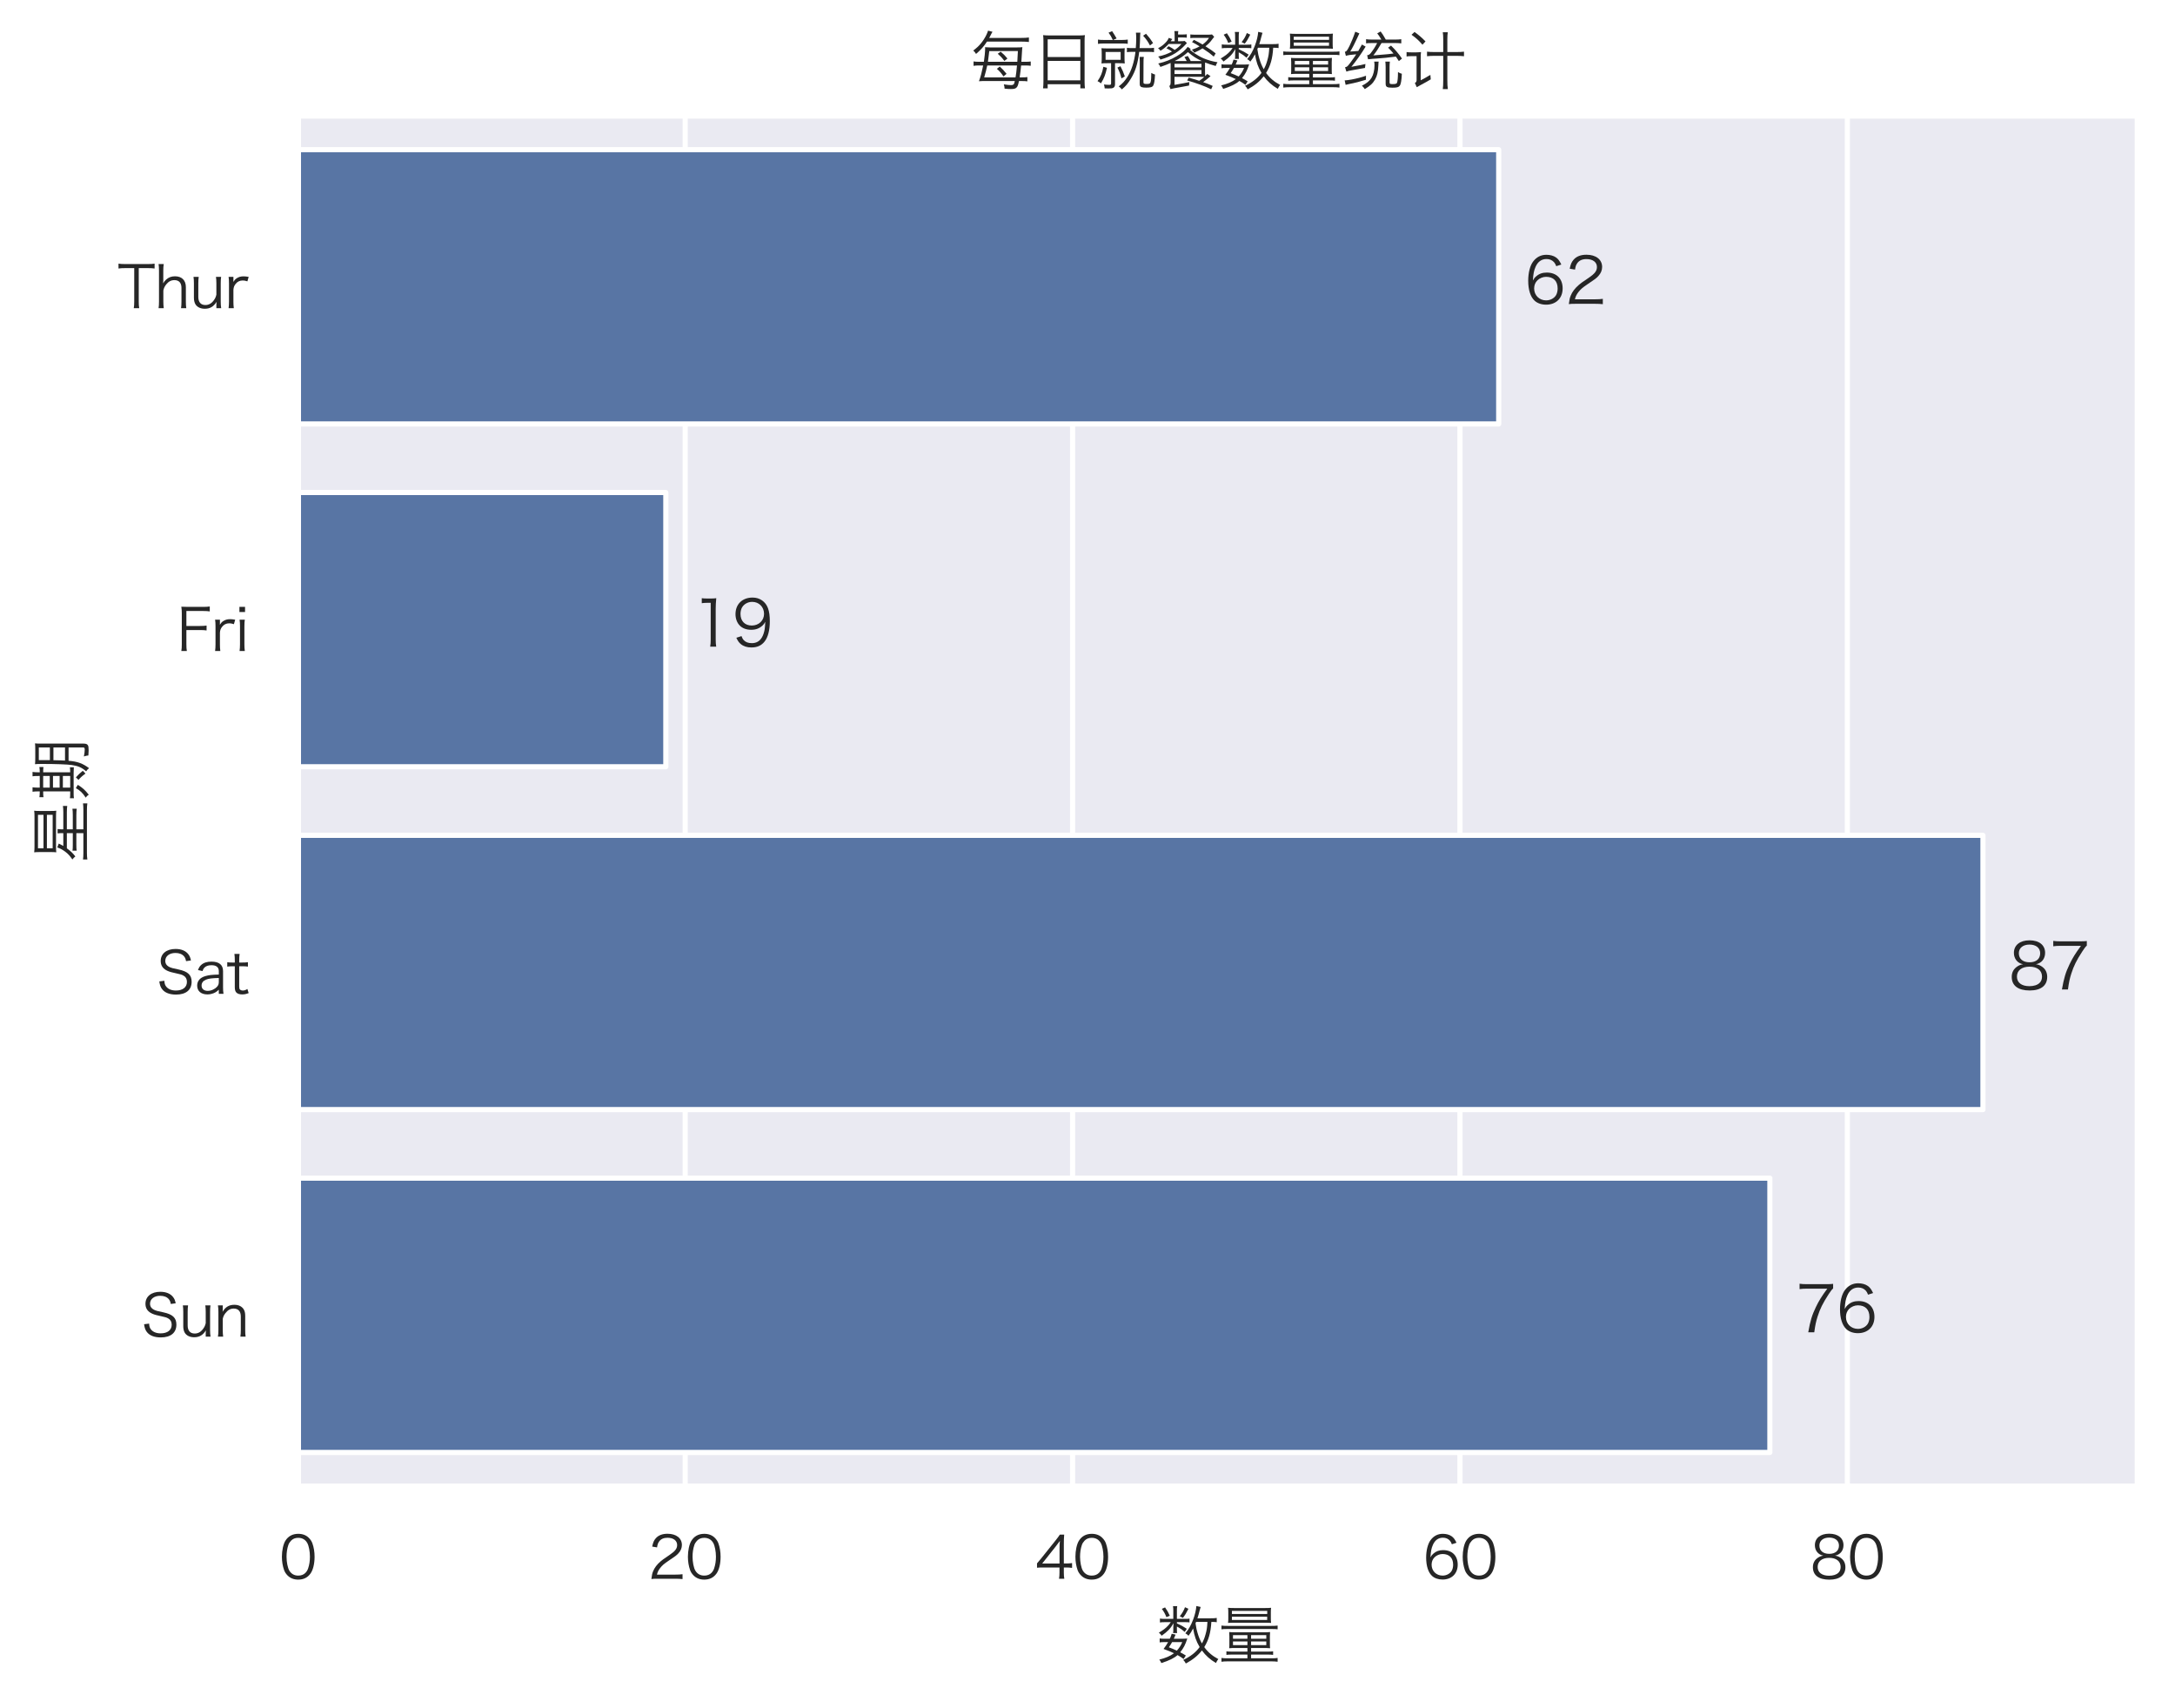 <?xml version="1.0" encoding="utf-8" standalone="no"?>
<!DOCTYPE svg PUBLIC "-//W3C//DTD SVG 1.1//EN"
  "http://www.w3.org/Graphics/SVG/1.1/DTD/svg11.dtd">
<svg xmlns:xlink="http://www.w3.org/1999/xlink" width="422.115pt" height="331.513pt" viewBox="0 0 422.115 331.513" xmlns="http://www.w3.org/2000/svg" version="1.1">
 <defs>
  <style type="text/css">*{stroke-linejoin: round; stroke-linecap: butt}</style>
 </defs>
 <g id="figure_1">
  <g id="patch_1">
   <path d="M 0 331.513 
L 422.115 331.513 
L 422.115 0 
L 0 0 
z
" style="fill: #ffffff"/>
  </g>
  <g id="axes_1">
   <g id="patch_2">
    <path d="M 57.795 288.503 
L 414.915 288.503 
L 414.915 22.391 
L 57.795 22.391 
z
" style="fill: #eaeaf2"/>
   </g>
   <g id="matplotlib.axis_1">
    <g id="xtick_1">
     <g id="line2d_1">
      <path d="M 57.795 288.503 
L 57.795 22.391 
" clip-path="url(#paa1c81bf38)" style="fill: none; stroke: #ffffff; stroke-linecap: round"/>
     </g>
     <g id="text_1">
      <!-- 0 -->
      <g style="fill: #262626" transform="translate(54.181 306.429) scale(0.11 -0.11)">
       <defs>
        <path id="HiraginoSansGB-W3-30" d="M 2099 -58 
C 2688 -58 3136 166 3456 614 
C 3738 1005 3904 1690 3904 2464 
C 3904 2995 3821 3507 3661 3949 
C 3584 4160 3456 4358 3277 4538 
C 2989 4838 2579 4992 2106 4992 
C 1472 4992 979 4723 672 4205 
C 448 3834 301 3142 301 2464 
C 301 1939 384 1434 544 986 
C 621 768 755 570 928 397 
C 1229 96 1626 -58 2099 -58 
z
M 2099 4550 
C 2547 4550 2893 4352 3104 3968 
C 3270 3667 3392 3034 3392 2477 
C 3392 2003 3328 1581 3194 1184 
C 3136 998 3034 832 2893 685 
C 2701 486 2426 384 2106 384 
C 1670 384 1338 570 1114 941 
C 941 1242 813 1869 813 2464 
C 813 2931 877 3366 1011 3757 
C 1062 3917 1165 4077 1299 4224 
C 1504 4442 1766 4550 2099 4550 
z
" transform="scale(0.016)"/>
       </defs>
       <use xlink:href="#HiraginoSansGB-W3-30"/>
      </g>
     </g>
    </g>
    <g id="xtick_2">
     <g id="line2d_2">
      <path d="M 132.978 288.503 
L 132.978 22.391 
" clip-path="url(#paa1c81bf38)" style="fill: none; stroke: #ffffff; stroke-linecap: round"/>
     </g>
     <g id="text_2">
      <!-- 20 -->
      <g style="fill: #262626" transform="translate(125.751 306.429) scale(0.11 -0.11)">
       <defs>
        <path id="HiraginoSansGB-W3-32" d="M 3027 38 
C 3347 38 3558 26 3814 0 
L 3814 538 
C 3571 506 3354 493 3034 493 
L 992 493 
C 1069 800 1158 973 1357 1235 
C 1568 1504 1773 1683 2278 2022 
C 3008 2509 3174 2630 3366 2848 
C 3616 3123 3744 3430 3744 3757 
C 3744 4512 3123 4998 2157 4998 
C 1594 4998 1158 4832 870 4506 
C 659 4269 563 4045 467 3584 
L 1005 3494 
C 1050 3814 1107 3968 1229 4141 
C 1421 4416 1734 4557 2157 4557 
C 2810 4557 3219 4243 3219 3757 
C 3219 3366 3008 3085 2374 2656 
C 1632 2150 1619 2144 1395 1952 
C 992 1606 723 1254 563 851 
C 467 608 448 512 378 6 
C 582 32 678 38 1082 38 
L 3027 38 
z
" transform="scale(0.016)"/>
       </defs>
       <use xlink:href="#HiraginoSansGB-W3-32"/>
       <use xlink:href="#HiraginoSansGB-W3-30" x="65.7"/>
      </g>
     </g>
    </g>
    <g id="xtick_3">
     <g id="line2d_3">
      <path d="M 208.161 288.503 
L 208.161 22.391 
" clip-path="url(#paa1c81bf38)" style="fill: none; stroke: #ffffff; stroke-linecap: round"/>
     </g>
     <g id="text_3">
      <!-- 40 -->
      <g style="fill: #262626" transform="translate(200.912 306.429) scale(0.11 -0.11)">
       <defs>
        <path id="HiraginoSansGB-W3-34" d="M 198 1254 
C 410 1274 602 1280 960 1280 
L 2675 1280 
L 2675 730 
C 2675 442 2662 262 2624 38 
L 3206 38 
C 3168 275 3155 422 3155 730 
L 3155 1280 
L 3392 1280 
C 3667 1280 3827 1267 4064 1235 
L 4064 1766 
C 3834 1734 3667 1722 3398 1722 
L 3155 1722 
L 3155 3821 
C 3155 4326 3162 4525 3194 4902 
L 2714 4902 
C 2566 4678 2451 4518 2234 4250 
L 614 2227 
C 480 2067 333 1888 198 1734 
L 198 1254 
z
M 2682 1715 
L 768 1715 
L 2240 3571 
C 2426 3808 2586 4019 2720 4211 
C 2688 3885 2682 3680 2682 3341 
L 2682 1715 
z
" transform="scale(0.016)"/>
       </defs>
       <use xlink:href="#HiraginoSansGB-W3-34"/>
       <use xlink:href="#HiraginoSansGB-W3-30" x="66.1"/>
      </g>
     </g>
    </g>
    <g id="xtick_4">
     <g id="line2d_4">
      <path d="M 283.344 288.503 
L 283.344 22.391 
" clip-path="url(#paa1c81bf38)" style="fill: none; stroke: #ffffff; stroke-linecap: round"/>
     </g>
     <g id="text_4">
      <!-- 60 -->
      <g style="fill: #262626" transform="translate(276.117 306.429) scale(0.11 -0.11)">
       <defs>
        <path id="HiraginoSansGB-W3-36" d="M 3725 4006 
C 3539 4390 3411 4563 3187 4723 
C 2944 4896 2598 4992 2214 4992 
C 1658 4992 1203 4755 864 4294 
C 557 3878 378 3162 378 2362 
C 378 1453 608 736 1024 352 
C 1299 96 1728 -51 2182 -51 
C 3194 -51 3859 602 3859 1594 
C 3859 2579 3245 3194 2253 3194 
C 1811 3194 1472 3072 1171 2803 
C 1030 2682 966 2592 851 2394 
C 896 3091 954 3386 1120 3770 
C 1350 4294 1728 4563 2227 4563 
C 2547 4563 2797 4454 2989 4243 
C 3085 4134 3130 4045 3213 3840 
L 3725 4006 
z
M 3354 1581 
C 3354 1331 3290 1069 3187 902 
C 2989 582 2605 384 2189 384 
C 1498 384 979 896 979 1587 
C 979 1907 1088 2189 1299 2400 
C 1523 2624 1862 2765 2182 2765 
C 2931 2765 3354 2336 3354 1581 
z
" transform="scale(0.016)"/>
       </defs>
       <use xlink:href="#HiraginoSansGB-W3-36"/>
       <use xlink:href="#HiraginoSansGB-W3-30" x="65.7"/>
      </g>
     </g>
    </g>
    <g id="xtick_5">
     <g id="line2d_5">
      <path d="M 358.527 288.503 
L 358.527 22.391 
" clip-path="url(#paa1c81bf38)" style="fill: none; stroke: #ffffff; stroke-linecap: round"/>
     </g>
     <g id="text_5">
      <!-- 80 -->
      <g style="fill: #262626" transform="translate(351.3 306.429) scale(0.11 -0.11)">
       <defs>
        <path id="HiraginoSansGB-W3-38" d="M 2752 2586 
C 3322 2694 3680 3142 3680 3738 
C 3680 4525 3078 5005 2099 5005 
C 1133 5005 525 4512 525 3738 
C 525 3142 890 2688 1453 2586 
C 1216 2547 1075 2496 877 2368 
C 493 2118 307 1766 307 1306 
C 307 422 954 -64 2125 -64 
C 3251 -64 3891 429 3891 1306 
C 3891 1734 3731 2074 3411 2310 
C 3200 2470 3021 2547 2752 2586 
z
M 2099 4576 
C 2758 4576 3181 4237 3181 3699 
C 3181 3130 2778 2784 2106 2784 
C 1434 2784 1024 3130 1024 3699 
C 1024 4230 1446 4576 2099 4576 
z
M 2099 2342 
C 2886 2342 3366 1965 3366 1338 
C 3366 1075 3283 851 3123 704 
C 2906 486 2541 371 2093 371 
C 1299 371 832 730 832 1338 
C 832 1958 1312 2342 2099 2342 
z
" transform="scale(0.016)"/>
       </defs>
       <use xlink:href="#HiraginoSansGB-W3-38"/>
       <use xlink:href="#HiraginoSansGB-W3-30" x="65.7"/>
      </g>
     </g>
    </g>
    <g id="text_6">
     <!-- 数量 -->
     <g style="fill: #262626" transform="translate(224.355 321.865) scale(0.12 -0.12)">
      <defs>
       <path id="HiraginoSansGB-W3-6570" d="M 6138 4115 
C 5965 4083 5837 4077 5542 4077 
L 4186 4077 
C 4294 4422 4314 4486 4397 4819 
C 4480 5133 4480 5133 4512 5222 
L 4077 5318 
C 4051 4915 3930 4410 3750 3942 
C 3526 3347 3296 2950 2963 2560 
C 3104 2483 3168 2438 3283 2310 
C 3501 2592 3597 2739 3750 3053 
C 3878 2285 4058 1760 4410 1171 
C 4019 634 3507 230 2752 -134 
C 2861 -243 2938 -339 3014 -493 
C 3731 -102 4211 288 4640 826 
C 5018 307 5478 -102 6061 -442 
C 6144 -262 6195 -173 6298 -45 
C 5690 275 5242 659 4877 1165 
C 5318 1875 5530 2618 5594 3712 
C 5888 3712 5997 3706 6138 3680 
L 6138 4115 
z
M 5197 3712 
C 5165 3136 5126 2867 5005 2451 
C 4909 2099 4813 1850 4640 1536 
C 4448 1875 4314 2195 4186 2643 
C 4096 2957 4096 2957 3994 3571 
C 4000 3590 4006 3597 4026 3642 
C 4032 3661 4038 3680 4051 3712 
L 5197 3712 
z
M 3014 314 
C 2765 474 2714 499 2445 640 
C 2803 1101 2957 1389 3162 2029 
C 2880 2016 2726 2010 2694 2010 
L 1798 2010 
C 1843 2099 1875 2176 1978 2426 
L 1587 2515 
C 1510 2259 1466 2150 1395 2010 
L 832 2010 
C 602 2010 486 2016 371 2042 
L 371 1638 
C 493 1664 614 1670 832 1670 
L 1222 1670 
C 1056 1382 986 1274 762 979 
C 1331 768 1498 698 1818 544 
C 1434 262 966 58 333 -96 
C 429 -218 480 -307 538 -448 
C 1350 -186 1830 51 2176 358 
C 2419 224 2515 160 2790 -38 
L 3014 314 
z
M 2650 1670 
C 2547 1389 2349 1075 2106 806 
C 1786 954 1670 1005 1299 1146 
C 1485 1427 1542 1517 1626 1670 
L 2650 1670 
z
M 2112 4019 
L 2112 4877 
C 2112 5056 2118 5165 2144 5306 
L 1715 5306 
C 1741 5158 1747 5043 1747 4877 
L 1747 4019 
L 915 4019 
C 666 4019 531 4026 397 4051 
L 397 3654 
C 531 3680 666 3686 902 3686 
L 1491 3686 
C 1338 3469 1325 3450 1235 3354 
C 979 3072 736 2893 288 2624 
C 410 2528 480 2451 570 2317 
C 1197 2765 1446 3021 1773 3578 
C 1754 3398 1747 3328 1747 3206 
L 1747 2848 
C 1747 2758 1741 2669 1722 2586 
L 2138 2586 
C 2118 2669 2112 2758 2112 2854 
L 2112 3245 
C 2157 3219 2182 3206 2240 3174 
C 2547 2995 2618 2944 2899 2701 
L 3117 3014 
C 2662 3302 2662 3302 2112 3565 
L 2112 3686 
L 2950 3686 
C 3168 3686 3270 3680 3386 3661 
L 3386 4045 
C 3277 4026 3181 4019 2957 4019 
L 2112 4019 
z
M 589 5030 
C 800 4742 915 4538 1050 4192 
L 1395 4333 
C 1248 4666 1133 4864 915 5178 
L 589 5030 
z
M 2931 5197 
C 2790 4832 2650 4589 2400 4282 
L 2720 4122 
C 2944 4410 3059 4608 3277 5037 
L 2931 5197 
z
" transform="scale(0.016)"/>
       <path id="HiraginoSansGB-W3-91cf" d="M 3360 1075 
L 4666 1075 
C 4883 1075 5050 1069 5280 1050 
C 5267 1152 5261 1331 5261 1562 
L 5261 2266 
C 5261 2445 5267 2566 5280 2688 
C 5094 2669 4928 2662 4685 2662 
L 1754 2662 
C 1466 2662 1274 2669 1146 2688 
C 1158 2541 1165 2419 1165 2246 
L 1165 1568 
C 1165 1293 1165 1222 1146 1050 
C 1331 1069 1498 1075 1760 1075 
L 2989 1075 
L 2989 710 
L 1408 710 
C 1146 710 1005 717 864 742 
L 864 378 
C 1030 403 1165 410 1421 410 
L 2989 410 
L 2989 32 
L 1018 32 
C 723 32 557 38 365 70 
L 365 -314 
C 550 -288 749 -275 1018 -275 
L 5389 -275 
C 5658 -275 5850 -288 6042 -314 
L 6042 70 
C 5850 38 5683 32 5389 32 
L 3360 32 
L 3360 410 
L 5037 410 
C 5286 410 5421 403 5587 378 
L 5587 742 
C 5440 717 5312 710 5050 710 
L 3360 710 
L 3360 1075 
z
M 2989 2010 
L 1530 2010 
L 1530 2374 
L 2989 2374 
L 2989 2010 
z
M 3360 2010 
L 3360 2374 
L 4896 2374 
L 4896 2010 
L 3360 2010 
z
M 2989 1363 
L 1530 1363 
L 1530 1734 
L 2989 1734 
L 2989 1363 
z
M 3360 1363 
L 3360 1734 
L 4896 1734 
L 4896 1363 
L 3360 1363 
z
M 4742 3629 
C 5114 3629 5222 3622 5382 3610 
C 5363 3776 5357 3910 5357 4096 
L 5357 4678 
C 5357 4877 5363 4998 5382 5139 
C 5203 5120 5043 5114 4762 5114 
L 1664 5114 
C 1389 5114 1216 5120 1030 5139 
C 1050 4992 1056 4870 1056 4678 
L 1056 4096 
C 1056 3872 1050 3750 1030 3610 
C 1184 3622 1306 3629 1664 3629 
L 4742 3629 
z
M 1421 4826 
L 4992 4826 
L 4992 4512 
L 1421 4512 
L 1421 4826 
z
M 1421 4237 
L 4986 4237 
L 4986 3910 
L 1421 3910 
L 1421 4237 
z
M 365 2963 
C 531 2989 685 2995 998 2995 
L 5414 2995 
C 5734 2995 5875 2989 6042 2963 
L 6042 3341 
C 5869 3315 5677 3309 5408 3309 
L 998 3309 
C 730 3309 538 3315 365 3341 
L 365 2963 
z
" transform="scale(0.016)"/>
      </defs>
      <use xlink:href="#HiraginoSansGB-W3-6570"/>
      <use xlink:href="#HiraginoSansGB-W3-91cf" x="100"/>
     </g>
    </g>
   </g>
   <g id="matplotlib.axis_2">
    <g id="ytick_1">
     <g id="text_7">
      <!-- Thur -->
      <g style="fill: #262626" transform="translate(22.84 59.868) scale(0.11 -0.11)">
       <defs>
        <path id="HiraginoSansGB-W3-54" d="M 2323 4454 
L 3315 4454 
C 3674 4454 3859 4442 4070 4410 
L 4070 4947 
C 3859 4915 3686 4902 3315 4902 
L 819 4902 
C 480 4902 314 4915 90 4947 
L 90 4410 
C 301 4442 499 4454 826 4454 
L 1824 4454 
L 1824 762 
C 1824 461 1811 237 1773 38 
L 2374 38 
C 2336 269 2323 448 2323 762 
L 2323 4454 
z
" transform="scale(0.016)"/>
        <path id="HiraginoSansGB-W3-68" d="M 1024 38 
C 992 288 979 480 979 762 
L 979 1990 
C 1037 2259 1120 2432 1299 2662 
C 1549 2976 1843 3130 2202 3130 
C 2701 3130 2976 2829 2976 2272 
L 2976 762 
C 2976 442 2963 250 2931 38 
L 3507 38 
C 3475 275 3462 461 3462 755 
L 3462 2362 
C 3462 3110 3014 3552 2266 3552 
C 1875 3552 1581 3443 1306 3206 
C 1152 3078 1082 2982 954 2771 
C 973 2938 973 2989 973 3091 
L 973 4173 
C 973 4499 986 4666 1024 4902 
L 454 4902 
C 486 4666 499 4499 499 4179 
L 499 762 
C 499 442 486 269 454 38 
L 1024 38 
z
" transform="scale(0.016)"/>
        <path id="HiraginoSansGB-W3-75" d="M 2970 38 
L 3501 38 
C 3462 294 3450 474 3450 762 
L 3450 2765 
C 3450 3059 3462 3264 3494 3488 
L 2925 3488 
C 2957 3264 2970 3040 2970 2765 
L 2970 1530 
C 2912 1274 2842 1114 2675 890 
C 2419 544 2118 384 1754 384 
C 1254 384 979 704 979 1274 
L 979 2765 
C 979 3046 992 3264 1024 3488 
L 448 3488 
C 480 3283 493 3059 493 2771 
L 493 1190 
C 493 883 557 634 672 448 
C 877 141 1235 -26 1696 -26 
C 2272 -26 2669 211 2989 736 
C 2970 570 2970 525 2970 454 
L 2970 38 
z
" transform="scale(0.016)"/>
        <path id="HiraginoSansGB-W3-72" d="M 2669 3488 
C 2400 3533 2291 3546 2099 3546 
C 1792 3546 1574 3482 1331 3322 
C 1197 3232 1101 3130 979 2931 
C 986 2976 986 3072 986 3123 
L 986 3488 
L 454 3488 
C 486 3258 499 3085 499 2765 
L 499 762 
C 499 499 486 333 454 38 
L 1030 38 
C 998 288 986 467 986 755 
L 986 2061 
C 1011 2349 1069 2502 1222 2701 
C 1414 2957 1683 3091 2010 3091 
C 2170 3091 2285 3072 2528 2995 
L 2669 3488 
z
" transform="scale(0.016)"/>
       </defs>
       <use xlink:href="#HiraginoSansGB-W3-54"/>
       <use xlink:href="#HiraginoSansGB-W3-68" x="64.9"/>
       <use xlink:href="#HiraginoSansGB-W3-75" x="126.6"/>
       <use xlink:href="#HiraginoSansGB-W3-72" x="188.4"/>
      </g>
     </g>
    </g>
    <g id="ytick_2">
     <g id="text_8">
      <!-- Fri -->
      <g style="fill: #262626" transform="translate(34.325 126.396) scale(0.11 -0.11)">
       <defs>
        <path id="HiraginoSansGB-W3-46" d="M 1050 2349 
L 2547 2349 
C 2880 2349 3066 2336 3277 2304 
L 3277 2842 
C 3040 2810 2854 2797 2547 2797 
L 1050 2797 
L 1050 4448 
L 2893 4448 
C 3232 4448 3418 4435 3629 4403 
L 3629 4947 
C 3386 4915 3206 4902 2893 4902 
L 1197 4902 
C 890 4902 717 4909 493 4922 
C 531 4672 544 4467 544 4192 
L 544 787 
C 544 454 531 256 493 38 
L 1101 38 
C 1062 269 1050 442 1050 787 
L 1050 2349 
z
" transform="scale(0.016)"/>
        <path id="HiraginoSansGB-W3-69" d="M 448 4902 
L 448 4333 
L 1069 4333 
L 1069 4902 
L 448 4902 
z
M 467 3488 
C 499 3264 512 3072 512 2765 
L 512 762 
C 512 493 499 314 467 38 
L 1043 38 
C 1011 288 998 467 998 762 
L 998 2765 
C 998 3085 1011 3264 1043 3488 
L 467 3488 
z
" transform="scale(0.016)"/>
       </defs>
       <use xlink:href="#HiraginoSansGB-W3-46"/>
       <use xlink:href="#HiraginoSansGB-W3-72" x="60.2"/>
       <use xlink:href="#HiraginoSansGB-W3-69" x="103.2"/>
      </g>
     </g>
    </g>
    <g id="ytick_3">
     <g id="text_9">
      <!-- Sat -->
      <g style="fill: #262626" transform="translate(30.298 192.924) scale(0.11 -0.11)">
       <defs>
        <path id="HiraginoSansGB-W3-53" d="M 3840 3718 
C 3770 4045 3706 4205 3558 4397 
C 3270 4781 2778 4986 2144 4986 
C 1152 4986 506 4467 506 3661 
C 506 3213 704 2874 1101 2650 
C 1318 2528 1568 2438 1971 2355 
C 2746 2182 2816 2163 3027 2042 
C 3270 1907 3398 1670 3398 1357 
C 3398 762 2938 403 2176 403 
C 1702 403 1318 563 1107 845 
C 973 1018 928 1171 909 1478 
L 352 1408 
C 416 986 486 787 653 563 
C 947 166 1478 -45 2195 -45 
C 3296 -45 3917 467 3917 1370 
C 3917 2112 3507 2502 2483 2720 
C 1747 2880 1741 2880 1568 2950 
C 1190 3104 1011 3341 1011 3674 
C 1011 4192 1472 4544 2131 4544 
C 2547 4544 2874 4416 3078 4173 
C 3200 4026 3251 3898 3302 3642 
L 3840 3718 
z
" transform="scale(0.016)"/>
        <path id="HiraginoSansGB-W3-61" d="M 2733 38 
L 3251 38 
C 3213 294 3200 454 3200 742 
L 3200 2541 
C 3200 3232 2765 3590 1920 3590 
C 1440 3590 1056 3469 794 3226 
C 634 3085 550 2950 435 2656 
L 934 2547 
C 998 2739 1050 2829 1133 2918 
C 1312 3104 1574 3194 1926 3194 
C 2458 3194 2733 2970 2733 2534 
L 2733 2163 
C 1946 2144 1638 2106 1261 1997 
C 666 1830 346 1459 346 947 
C 346 339 774 -26 1478 -26 
C 1696 -26 1926 19 2144 102 
C 2362 186 2483 269 2733 493 
L 2733 38 
z
M 2733 1370 
C 2733 1114 2682 979 2534 819 
C 2285 544 1882 365 1510 365 
C 1094 365 832 589 832 941 
C 832 1248 992 1466 1318 1600 
C 1606 1722 1971 1766 2733 1786 
L 2733 1370 
z
" transform="scale(0.016)"/>
        <path id="HiraginoSansGB-W3-74" d="M 858 4442 
C 890 4230 902 3987 902 3731 
L 902 3488 
L 646 3488 
C 378 3488 250 3494 70 3526 
L 70 3040 
C 282 3066 429 3078 646 3078 
L 902 3078 
L 902 787 
C 902 486 954 301 1082 173 
C 1210 45 1427 -26 1709 -26 
C 1971 -26 2170 13 2432 122 
L 2291 570 
C 2080 442 1952 403 1786 403 
C 1651 403 1542 442 1472 512 
C 1414 570 1389 666 1389 851 
L 1389 3078 
L 1696 3078 
C 1984 3078 2144 3072 2349 3040 
L 2349 3526 
C 2125 3494 1990 3488 1696 3488 
L 1389 3488 
L 1389 3731 
C 1389 4006 1402 4237 1434 4442 
L 858 4442 
z
" transform="scale(0.016)"/>
       </defs>
       <use xlink:href="#HiraginoSansGB-W3-53"/>
       <use xlink:href="#HiraginoSansGB-W3-61" x="66.9"/>
       <use xlink:href="#HiraginoSansGB-W3-74" x="124.4"/>
      </g>
     </g>
    </g>
    <g id="ytick_4">
     <g id="text_10">
      <!-- Sun -->
      <g style="fill: #262626" transform="translate(27.34 259.452) scale(0.11 -0.11)">
       <defs>
        <path id="HiraginoSansGB-W3-6e" d="M 1030 38 
C 998 288 986 480 986 762 
L 986 1997 
C 1037 2253 1114 2413 1280 2630 
C 1549 2976 1837 3136 2195 3136 
C 2701 3136 2976 2829 2976 2253 
L 2976 762 
C 2976 480 2963 288 2931 38 
L 3507 38 
C 3475 250 3462 429 3462 755 
L 3462 2336 
C 3462 2650 3405 2886 3283 3072 
C 3078 3386 2720 3552 2259 3552 
C 1683 3552 1267 3302 966 2778 
C 986 2925 986 2976 986 3053 
L 986 3488 
L 454 3488 
C 493 3232 506 3053 506 2765 
L 506 762 
C 506 454 493 282 454 38 
L 1030 38 
z
" transform="scale(0.016)"/>
       </defs>
       <use xlink:href="#HiraginoSansGB-W3-53"/>
       <use xlink:href="#HiraginoSansGB-W3-75" x="66.9"/>
       <use xlink:href="#HiraginoSansGB-W3-6e" x="128.7"/>
      </g>
     </g>
    </g>
    <g id="text_11">
     <!-- 星期 -->
     <g style="fill: #262626" transform="translate(16.391 167.447) rotate(-90) scale(0.12 -0.12)">
      <defs>
       <path id="HiraginoSansGB-W3-661f" d="M 1709 2138 
C 1786 2259 1843 2374 1952 2598 
L 1562 2746 
C 1446 2426 1357 2253 1133 1946 
C 941 1677 678 1440 346 1222 
C 493 1107 531 1069 653 922 
C 986 1178 1216 1421 1472 1779 
L 3008 1779 
L 3008 1178 
L 1837 1178 
C 1536 1178 1395 1184 1235 1210 
L 1235 787 
C 1402 813 1555 819 1837 819 
L 3008 819 
L 3008 109 
L 998 109 
C 717 109 525 122 346 147 
L 346 -294 
C 550 -262 768 -250 1005 -250 
L 5338 -250 
C 5587 -250 5811 -262 6016 -294 
L 6016 147 
C 5843 122 5638 109 5350 109 
L 3392 109 
L 3392 819 
L 4806 819 
C 5082 819 5274 806 5472 781 
L 5472 1216 
C 5299 1190 5114 1178 4813 1178 
L 3392 1178 
L 3392 1779 
L 5114 1779 
C 5376 1779 5562 1766 5754 1741 
L 5754 2176 
C 5574 2150 5389 2138 5114 2138 
L 3392 2138 
L 3392 2240 
C 3392 2426 3398 2560 3424 2714 
L 2982 2714 
C 3002 2560 3008 2426 3008 2240 
L 3008 2138 
L 1709 2138 
z
M 4646 2874 
C 4954 2874 5120 2867 5274 2848 
C 5254 2995 5248 3142 5248 3418 
L 5248 4531 
C 5248 4794 5254 4928 5274 5082 
C 5094 5056 4922 5050 4646 5050 
L 1683 5050 
C 1440 5050 1261 5056 1069 5082 
C 1088 4890 1094 4742 1094 4480 
L 1094 3405 
C 1094 3155 1088 2982 1069 2848 
C 1216 2867 1402 2874 1696 2874 
L 4646 2874 
z
M 1478 4698 
L 4858 4698 
L 4858 4141 
L 1478 4141 
L 1478 4698 
z
M 1478 3795 
L 4858 3795 
L 4858 3213 
L 1478 3213 
L 1478 3795 
z
" transform="scale(0.016)"/>
       <path id="HiraginoSansGB-W3-671f" d="M 979 4518 
L 941 4518 
C 672 4518 506 4531 390 4557 
L 390 4141 
C 512 4166 678 4173 941 4173 
L 979 4173 
L 979 1440 
L 800 1440 
C 557 1440 416 1446 288 1472 
L 288 1062 
C 429 1088 550 1094 806 1094 
L 2829 1094 
C 3078 1094 3264 1088 3411 1075 
L 3411 1472 
C 3290 1453 3110 1440 2906 1440 
L 2906 4173 
C 3123 4173 3302 4166 3437 4147 
L 3437 4557 
C 3322 4531 3123 4518 2906 4518 
L 2906 4634 
C 2906 4902 2918 5088 2944 5248 
L 2502 5248 
C 2528 5094 2534 4928 2534 4640 
L 2534 4518 
L 1357 4518 
L 1357 4634 
C 1357 4890 1363 5082 1389 5248 
L 941 5248 
C 966 5069 979 4896 979 4640 
L 979 4518 
z
M 1357 1440 
L 1357 2182 
L 2534 2182 
L 2534 1440 
L 1357 1440 
z
M 1357 2509 
L 1357 3181 
L 2534 3181 
L 2534 2509 
L 1357 2509 
z
M 1357 3507 
L 1357 4173 
L 2534 4173 
L 2534 3507 
L 1357 3507 
z
M 5414 1606 
L 5414 115 
C 5414 13 5363 -26 5210 -26 
C 5005 -26 4851 -6 4506 58 
C 4570 -134 4589 -211 4608 -397 
C 4909 -416 5011 -422 5114 -422 
C 5382 -422 5555 -403 5632 -352 
C 5747 -288 5805 -154 5805 64 
L 5805 4378 
C 5805 4659 5811 4851 5830 4998 
C 5658 4979 5517 4973 5222 4973 
L 4339 4973 
C 4045 4973 3904 4979 3725 4998 
C 3744 4819 3750 4659 3750 4243 
C 3750 2886 3706 1734 3642 1274 
C 3546 627 3392 275 3002 -173 
C 3162 -275 3168 -282 3322 -467 
C 3802 166 4000 704 4070 1606 
L 5414 1606 
z
M 4090 1965 
C 4109 2298 4115 2464 4128 3136 
L 5414 3136 
L 5414 1965 
L 4090 1965 
z
M 4134 3494 
C 4134 3571 4134 3571 4134 3744 
L 4134 4614 
L 5414 4614 
L 5414 3494 
L 4134 3494 
z
M 1306 870 
C 1069 442 826 186 346 -128 
C 493 -230 557 -301 640 -435 
C 1133 -45 1325 173 1638 672 
L 1306 870 
z
M 3059 166 
C 2752 531 2688 602 2394 864 
L 2138 602 
C 2394 384 2522 243 2778 -102 
L 3059 166 
z
" transform="scale(0.016)"/>
      </defs>
      <use xlink:href="#HiraginoSansGB-W3-661f"/>
      <use xlink:href="#HiraginoSansGB-W3-671f" x="100"/>
     </g>
    </g>
   </g>
   <g id="patch_3">
    <path d="M 57.795 29.044 
L 290.862 29.044 
L 290.862 82.266 
L 57.795 82.266 
z
" clip-path="url(#paa1c81bf38)" style="fill: #5875a4; stroke: #ffffff; stroke-linejoin: miter"/>
   </g>
   <g id="patch_4">
    <path d="M 57.795 95.572 
L 129.219 95.572 
L 129.219 148.794 
L 57.795 148.794 
z
" clip-path="url(#paa1c81bf38)" style="fill: #5875a4; stroke: #ffffff; stroke-linejoin: miter"/>
   </g>
   <g id="patch_5">
    <path d="M 57.795 162.1 
L 384.841 162.1 
L 384.841 215.322 
L 57.795 215.322 
z
" clip-path="url(#paa1c81bf38)" style="fill: #5875a4; stroke: #ffffff; stroke-linejoin: miter"/>
   </g>
   <g id="patch_6">
    <path d="M 57.795 228.628 
L 343.491 228.628 
L 343.491 281.85 
L 57.795 281.85 
z
" clip-path="url(#paa1c81bf38)" style="fill: #5875a4; stroke: #ffffff; stroke-linejoin: miter"/>
   </g>
   <g id="patch_7">
    <path d="M 57.795 288.503 
L 57.795 22.391 
" style="fill: none; stroke: #ffffff; stroke-width: 1.25; stroke-linejoin: miter; stroke-linecap: square"/>
   </g>
   <g id="patch_8">
    <path d="M 414.915 288.503 
L 414.915 22.391 
" style="fill: none; stroke: #ffffff; stroke-width: 1.25; stroke-linejoin: miter; stroke-linecap: square"/>
   </g>
   <g id="patch_9">
    <path d="M 57.795 288.503 
L 414.915 288.503 
" style="fill: none; stroke: #ffffff; stroke-width: 1.25; stroke-linejoin: miter; stroke-linecap: square"/>
   </g>
   <g id="patch_10">
    <path d="M 57.795 22.391 
L 414.915 22.391 
" style="fill: none; stroke: #ffffff; stroke-width: 1.25; stroke-linejoin: miter; stroke-linecap: square"/>
   </g>
   <g id="text_12">
    <!-- 62 -->
    <g style="fill: #262626" transform="translate(295.862 59.026) scale(0.12 -0.12)">
     <use xlink:href="#HiraginoSansGB-W3-36"/>
     <use xlink:href="#HiraginoSansGB-W3-32" x="65.7"/>
    </g>
   </g>
   <g id="text_13">
    <!-- 19 -->
    <g style="fill: #262626" transform="translate(134.219 125.555) scale(0.12 -0.12)">
     <defs>
      <path id="HiraginoSansGB-W3-31" d="M 1030 4429 
C 1216 4454 1382 4467 1587 4467 
L 1933 4467 
L 1933 762 
C 1933 467 1920 262 1882 38 
L 2490 38 
C 2451 275 2438 461 2438 762 
L 2438 3872 
C 2438 4218 2458 4544 2496 4934 
C 2285 4909 2182 4902 1965 4902 
L 1562 4902 
C 1318 4902 1197 4909 1030 4934 
L 1030 4429 
z
" transform="scale(0.016)"/>
      <path id="HiraginoSansGB-W3-39" d="M 416 934 
C 582 595 685 448 864 301 
C 1139 70 1498 -45 1939 -45 
C 2528 -45 2950 147 3270 550 
C 3616 979 3802 1702 3802 2592 
C 3802 3142 3744 3578 3616 3923 
C 3373 4589 2784 4998 2067 4998 
C 1018 4998 333 4333 333 3315 
C 333 2861 493 2438 768 2163 
C 1043 1888 1446 1741 1920 1741 
C 2400 1741 2758 1882 3085 2189 
C 3200 2310 3251 2374 3341 2547 
C 3328 2221 3309 1958 3283 1798 
C 3232 1498 3130 1184 3008 979 
C 2771 576 2438 390 1978 390 
C 1626 390 1350 493 1171 691 
C 1069 800 1018 890 941 1101 
L 416 934 
z
M 1978 2170 
C 1280 2170 838 2624 838 3347 
C 838 3597 902 3853 1005 4019 
C 1216 4358 1600 4563 2022 4563 
C 2707 4563 3219 4045 3219 3354 
C 3219 2675 2688 2170 1978 2170 
z
" transform="scale(0.016)"/>
     </defs>
     <use xlink:href="#HiraginoSansGB-W3-31"/>
     <use xlink:href="#HiraginoSansGB-W3-39" x="65.7"/>
    </g>
   </g>
   <g id="text_14">
    <!-- 87 -->
    <g style="fill: #262626" transform="translate(389.841 192.083) scale(0.12 -0.12)">
     <defs>
      <path id="HiraginoSansGB-W3-37" d="M 3789 4934 
C 3565 4909 3424 4902 3046 4902 
L 1126 4902 
C 819 4902 646 4915 397 4947 
L 397 4403 
C 640 4435 819 4448 1120 4448 
L 3200 4448 
C 2630 3674 2355 3232 2048 2592 
C 1651 1773 1478 1197 1274 38 
L 1882 38 
C 1984 781 2054 1107 2221 1638 
C 2470 2419 2739 2963 3315 3853 
C 3565 4237 3674 4378 3789 4467 
L 3789 4934 
z
" transform="scale(0.016)"/>
     </defs>
     <use xlink:href="#HiraginoSansGB-W3-38"/>
     <use xlink:href="#HiraginoSansGB-W3-37" x="65.7"/>
    </g>
   </g>
   <g id="text_15">
    <!-- 76 -->
    <g style="fill: #262626" transform="translate(348.491 258.611) scale(0.12 -0.12)">
     <use xlink:href="#HiraginoSansGB-W3-37"/>
     <use xlink:href="#HiraginoSansGB-W3-36" x="65.7"/>
    </g>
   </g>
   <g id="text_16">
    <!-- 每日就餐数量统计 -->
    <g style="fill: #262626" transform="translate(188.355 16.391) scale(0.12 -0.12)">
     <defs>
      <path id="HiraginoSansGB-W3-6bcf" d="M 5094 4333 
C 5440 4333 5651 4320 5901 4294 
L 5901 4749 
C 5677 4717 5466 4704 5094 4704 
L 1888 4704 
C 1914 4755 1933 4781 1958 4832 
C 2118 5152 2144 5197 2221 5325 
L 1773 5440 
C 1741 5318 1683 5184 1594 4992 
C 1267 4339 858 3853 275 3430 
C 397 3322 467 3238 557 3085 
C 1030 3488 1357 3853 1664 4333 
L 5094 4333 
z
M 2752 3104 
C 3098 2790 3142 2746 3424 2374 
L 3731 2624 
C 3462 2944 3386 3021 3046 3315 
L 2752 3104 
z
M 2662 1581 
C 2944 1338 3104 1146 3334 813 
L 3642 1075 
C 3398 1382 3213 1581 2957 1811 
L 2662 1581 
z
M 4966 717 
C 5024 1088 5082 1555 5114 1920 
L 5491 1920 
C 5766 1920 5920 1914 6086 1888 
L 6086 2323 
C 5939 2298 5779 2291 5491 2291 
L 5139 2291 
C 5165 2650 5184 2982 5203 3309 
C 5216 3571 5222 3622 5242 3770 
C 5088 3750 4934 3744 4717 3744 
L 1952 3744 
C 1779 3744 1645 3750 1536 3763 
C 1523 3763 1498 3770 1466 3770 
C 1478 3699 1478 3674 1478 3616 
C 1478 3328 1414 2701 1350 2291 
L 941 2291 
C 627 2291 467 2298 307 2330 
L 307 1882 
C 461 1914 614 1920 922 1920 
L 1280 1920 
C 1120 1158 1024 781 851 326 
C 941 333 941 333 1216 346 
L 4474 346 
C 4435 166 4429 147 4403 83 
C 4358 -19 4262 -64 4102 -64 
C 3910 -64 3718 -45 3366 13 
C 3418 -154 3437 -256 3443 -422 
C 3738 -454 3891 -461 4077 -461 
C 4410 -461 4550 -422 4666 -294 
C 4768 -186 4819 -38 4896 346 
L 5152 346 
C 5440 346 5581 339 5747 314 
L 5747 749 
C 5600 723 5453 717 5165 717 
L 4966 717 
z
M 1382 717 
C 1510 1146 1626 1600 1690 1920 
L 4698 1920 
C 4621 1152 4621 1152 4550 717 
L 1382 717 
z
M 1760 2291 
C 1805 2611 1818 2714 1894 3373 
L 4787 3379 
C 4762 2810 4755 2688 4730 2291 
L 1760 2291 
z
" transform="scale(0.016)"/>
      <path id="HiraginoSansGB-W3-65e5" d="M 1120 288 
C 1120 0 1107 -198 1082 -390 
L 1549 -390 
L 1549 26 
L 4851 26 
L 4851 -390 
L 5318 -390 
C 5293 -192 5280 -13 5280 294 
L 5280 4397 
C 5280 4640 5286 4800 5312 4986 
C 5126 4960 4947 4954 4653 4954 
L 1773 4954 
C 1478 4954 1293 4960 1088 4986 
C 1114 4800 1120 4614 1120 4358 
L 1120 288 
z
M 1549 4563 
L 4851 4563 
L 4851 2771 
L 1549 2771 
L 1549 4563 
z
M 1549 2381 
L 4851 2381 
L 4851 416 
L 1549 416 
L 1549 2381 
z
" transform="scale(0.016)"/>
      <path id="HiraginoSansGB-W3-5c31" d="M 979 4499 
C 678 4499 550 4506 384 4538 
L 384 4102 
C 544 4128 710 4141 992 4141 
L 2822 4141 
C 3098 4141 3232 4134 3392 4109 
L 3392 4538 
C 3226 4512 3072 4499 2822 4499 
L 1914 4499 
L 2266 4653 
C 2054 5018 1990 5120 1811 5389 
L 1453 5235 
C 1664 4947 1709 4870 1882 4499 
L 979 4499 
z
M 2106 2150 
L 2490 2150 
C 2758 2150 2925 2144 3091 2125 
C 3072 2291 3066 2445 3066 2714 
L 3066 3085 
C 3066 3341 3072 3494 3091 3667 
C 2925 3648 2771 3642 2509 3642 
L 1338 3642 
C 1062 3642 909 3648 736 3667 
C 755 3494 762 3334 762 3072 
L 762 2707 
C 762 2451 755 2291 736 2125 
C 902 2144 1088 2150 1350 2150 
L 1709 2150 
L 1709 122 
C 1709 -13 1677 -38 1517 -38 
C 1325 -38 1178 -26 986 0 
C 1037 -179 1050 -237 1062 -397 
C 1210 -403 1306 -403 1453 -403 
C 1728 -403 1837 -390 1939 -333 
C 2054 -269 2106 -154 2106 38 
L 2106 2150 
z
M 1152 3283 
L 2675 3283 
L 2675 2490 
L 1152 2490 
L 1152 3283 
z
M 3885 3674 
C 3597 3674 3450 3680 3309 3706 
L 3309 3264 
C 3450 3290 3603 3296 3878 3296 
L 4173 3296 
C 4045 2266 3776 1434 3373 787 
C 3104 358 2874 102 2483 -192 
C 2630 -307 2694 -371 2797 -499 
C 3206 -154 3411 90 3712 589 
C 4173 1350 4403 2086 4550 3296 
L 5446 3296 
C 5741 3296 5888 3290 6048 3264 
L 6048 3706 
C 5894 3680 5741 3674 5446 3674 
L 4589 3674 
C 4621 4090 4634 4384 4640 4723 
C 4640 4934 4653 5146 4672 5235 
L 4218 5235 
C 4237 5094 4250 4922 4250 4678 
C 4250 4352 4230 3968 4205 3674 
L 3885 3674 
z
M 928 1786 
C 813 1158 672 826 339 333 
C 480 269 576 211 685 109 
C 1024 685 1126 966 1293 1683 
L 928 1786 
z
M 2349 1709 
C 2554 1306 2650 1043 2758 614 
L 3098 813 
C 2950 1235 2861 1440 2656 1843 
L 2349 1709 
z
M 4595 2784 
C 4602 2662 4608 2534 4608 2317 
L 4608 2234 
L 4602 122 
C 4595 -128 4653 -230 4819 -275 
C 4928 -307 5056 -320 5254 -320 
C 5690 -320 5875 -269 5965 -115 
C 6067 51 6118 384 6150 1005 
C 6022 1037 5914 1082 5773 1171 
C 5773 710 5754 448 5709 262 
C 5664 90 5587 51 5299 51 
C 5030 51 4979 83 4979 243 
L 4986 2234 
C 4986 2502 4992 2624 5018 2784 
L 4595 2784 
z
M 4947 4928 
C 5261 4576 5408 4371 5638 3942 
L 5952 4186 
C 5709 4570 5574 4749 5242 5126 
L 4947 4928 
z
" transform="scale(0.016)"/>
      <path id="HiraginoSansGB-W3-9910" d="M 1478 160 
C 1478 128 1459 26 1446 -38 
C 1427 -90 1402 -122 1344 -147 
L 1466 -467 
C 1760 -397 1888 -371 2406 -282 
C 2758 -224 2944 -186 3341 -109 
L 3366 243 
C 2899 141 2752 115 1869 -38 
L 1869 774 
L 4493 774 
C 4659 774 4768 774 4883 762 
C 4736 634 4595 525 4371 371 
C 4173 442 4064 474 3994 493 
C 3501 627 3501 627 3302 691 
L 3149 403 
C 4019 166 4941 -173 5574 -486 
L 5728 -147 
C 5261 58 5216 77 4941 173 
C 4896 186 4838 211 4762 237 
C 5082 474 5210 576 5510 838 
L 5178 1062 
C 5069 941 5024 890 4966 838 
C 4954 954 4954 1062 4954 1242 
L 4954 1888 
C 4954 2022 4954 2086 4960 2221 
C 5459 2035 5510 2016 6035 1869 
C 6086 2029 6131 2118 6214 2246 
C 5882 2304 5702 2342 5485 2406 
C 4986 2554 4646 2694 4288 2906 
C 3917 3130 3853 3168 3571 3392 
C 3539 3418 3494 3456 3430 3507 
L 3514 3584 
L 3206 3802 
C 2938 3437 2624 3174 2099 2861 
C 1504 2509 941 2285 224 2118 
C 346 1971 384 1907 442 1773 
C 979 1958 1114 2016 1472 2176 
C 1478 2118 1478 2067 1478 1958 
L 1478 160 
z
M 1882 2368 
C 2419 2630 2810 2886 3226 3270 
C 3808 2790 4032 2650 4627 2368 
C 4557 2368 4544 2368 4454 2368 
L 3507 2368 
C 3424 2541 3354 2656 3213 2880 
L 2867 2765 
C 2950 2656 2957 2637 3046 2470 
C 3053 2458 3053 2458 3104 2368 
L 1882 2368 
z
M 1869 2086 
L 4595 2086 
L 4595 1722 
L 1869 1722 
L 1869 2086 
z
M 1869 1453 
L 4595 1453 
L 4595 1056 
L 1869 1056 
L 1869 1453 
z
M 2899 4397 
C 2778 4378 2675 4371 2464 4371 
L 2227 4371 
L 2227 4749 
L 2682 4749 
C 2874 4749 3002 4742 3110 4723 
L 3110 5075 
C 2995 5056 2880 5050 2688 5050 
L 2227 5050 
C 2227 5203 2234 5293 2253 5395 
L 1856 5395 
C 1875 5254 1882 5171 1882 4902 
L 1882 4371 
L 1485 4371 
C 1517 4416 1523 4422 1562 4474 
C 1606 4538 1606 4538 1645 4589 
L 1293 4710 
C 1197 4499 1120 4384 954 4218 
C 723 3981 544 3846 205 3661 
C 314 3584 358 3533 454 3405 
C 832 3648 1037 3821 1280 4096 
L 2573 4096 
C 2342 3827 2189 3693 1888 3494 
C 1747 3597 1498 3757 1274 3866 
L 1050 3661 
C 1274 3552 1466 3443 1613 3328 
C 1171 3091 813 2957 218 2822 
C 326 2720 384 2650 448 2515 
C 1082 2701 1523 2893 1946 3155 
C 2278 3366 2694 3712 2938 3987 
C 3085 4154 3085 4154 3123 4186 
L 2899 4397 
z
M 6029 3142 
C 5722 3392 5498 3546 4998 3859 
C 5286 4083 5478 4275 5702 4589 
C 5786 4704 5830 4762 5882 4819 
L 5658 5056 
C 5555 5037 5414 5030 5171 5030 
L 4013 5030 
C 3770 5030 3629 5037 3469 5056 
L 3469 4685 
C 3610 4704 3725 4710 3872 4710 
L 5357 4710 
C 5197 4454 5005 4256 4704 4038 
C 4352 4243 4243 4307 3827 4512 
L 3642 4282 
C 3962 4122 4115 4032 4326 3898 
C 4365 3872 4365 3872 4403 3846 
C 4179 3718 4013 3648 3622 3514 
C 3789 3341 3789 3334 3872 3213 
C 4282 3398 4467 3494 4704 3648 
C 5414 3174 5414 3174 5837 2816 
L 6029 3142 
z
" transform="scale(0.016)"/>
      <path id="HiraginoSansGB-W3-7edf" d="M 2682 2547 
C 2778 2554 2778 2554 2899 2566 
C 3110 2592 3142 2592 3546 2618 
C 4128 2656 4723 2714 5498 2816 
C 5600 2675 5651 2592 5798 2362 
L 6112 2618 
C 5741 3149 5446 3494 5005 3930 
L 4710 3718 
C 4960 3469 5050 3379 5254 3130 
C 4634 3053 4634 3053 4365 3034 
C 3789 2989 3405 2957 3219 2938 
C 3526 3328 3686 3571 4045 4186 
L 5466 4186 
C 5677 4186 5856 4173 6042 4154 
L 6042 4576 
C 5875 4550 5702 4538 5446 4538 
L 4474 4538 
C 4205 5011 4179 5050 3955 5357 
L 3610 5165 
C 3757 4979 3782 4941 4026 4538 
L 3078 4538 
C 2822 4538 2643 4550 2483 4576 
L 2483 4154 
C 2630 4179 2797 4186 3059 4186 
L 3603 4186 
C 3405 3802 3264 3578 2950 3162 
C 2810 3008 2752 2976 2592 2957 
L 2682 2547 
z
M 493 1299 
C 678 1363 774 1389 934 1414 
C 1165 1459 1165 1459 1261 1472 
C 1645 1542 1645 1542 1978 1600 
C 2221 1638 2221 1638 2374 1670 
L 2419 2067 
C 2010 1971 1747 1920 998 1786 
C 1530 2438 1997 3098 2438 3827 
L 2067 4038 
C 1907 3744 1875 3686 1696 3386 
C 1280 3354 1011 3334 883 3328 
C 1114 3706 1357 4186 1587 4691 
C 1632 4794 1632 4794 1805 5165 
L 1389 5331 
C 1216 4813 1005 4301 813 3904 
C 563 3405 499 3328 339 3302 
L 442 2893 
C 614 2957 992 3014 1408 3040 
C 1446 3040 1453 3040 1485 3046 
C 1357 2842 1357 2842 960 2291 
C 685 1914 582 1805 480 1773 
C 390 1747 390 1747 358 1741 
L 493 1299 
z
M 3302 2310 
C 3328 2170 3334 2074 3334 1939 
C 3334 1446 3226 986 3034 672 
C 2835 352 2560 128 2061 -128 
C 2189 -237 2227 -282 2349 -467 
C 2899 -141 3174 115 3392 506 
C 3610 896 3693 1254 3725 1939 
C 3738 2227 3738 2227 3757 2310 
L 3302 2310 
z
M 4429 2310 
C 4448 2176 4461 1984 4461 1754 
L 4461 96 
C 4461 -250 4582 -326 5158 -326 
C 5594 -326 5779 -275 5882 -134 
C 6003 19 6067 403 6099 1082 
C 5933 1126 5843 1165 5709 1254 
C 5709 704 5670 333 5613 179 
C 5574 70 5459 38 5139 38 
C 4896 38 4858 64 4858 224 
L 4858 1760 
C 4858 1978 4870 2176 4890 2310 
L 4429 2310 
z
M 2477 883 
C 2074 736 1536 595 1011 499 
C 749 454 474 416 365 416 
C 352 416 339 416 320 416 
L 416 -38 
C 480 -19 499 -13 710 32 
C 1370 160 1888 294 2464 474 
L 2477 883 
z
" transform="scale(0.016)"/>
      <path id="HiraginoSansGB-W3-8ba1" d="M 4032 3277 
L 3130 3277 
C 2810 3277 2592 3290 2394 3315 
L 2394 2854 
C 2611 2880 2848 2893 3136 2893 
L 4032 2893 
L 4032 448 
C 4032 -6 4019 -211 3987 -467 
L 4499 -467 
C 4461 -224 4448 38 4448 448 
L 4448 2893 
L 5363 2893 
C 5683 2893 5894 2880 6131 2854 
L 6131 3315 
C 5920 3290 5709 3277 5363 3277 
L 4448 3277 
L 4448 4570 
C 4448 4845 4461 5082 4493 5280 
L 3987 5280 
C 4019 5050 4032 4870 4032 4570 
L 4032 3277 
z
M 1338 390 
C 1312 262 1280 211 1165 154 
L 1357 -275 
C 1472 -205 1587 -141 1702 -83 
C 1766 -51 2304 243 2349 269 
C 2675 461 2675 461 2771 518 
L 2733 973 
C 2605 902 2586 883 2483 826 
C 2182 646 2182 646 2099 602 
C 1952 518 1837 461 1754 422 
L 1754 2598 
C 1754 2918 1760 3072 1786 3277 
C 1632 3258 1478 3245 1293 3245 
L 826 3245 
C 582 3245 486 3251 326 3277 
L 326 2829 
C 486 2854 582 2861 800 2861 
L 1338 2861 
L 1338 390 
z
M 826 5024 
C 1280 4704 1568 4442 1933 4019 
L 2240 4352 
C 1862 4736 1568 4992 1133 5306 
L 826 5024 
z
" transform="scale(0.016)"/>
     </defs>
     <use xlink:href="#HiraginoSansGB-W3-6bcf"/>
     <use xlink:href="#HiraginoSansGB-W3-65e5" x="100"/>
     <use xlink:href="#HiraginoSansGB-W3-5c31" x="200"/>
     <use xlink:href="#HiraginoSansGB-W3-9910" x="300"/>
     <use xlink:href="#HiraginoSansGB-W3-6570" x="400"/>
     <use xlink:href="#HiraginoSansGB-W3-91cf" x="500"/>
     <use xlink:href="#HiraginoSansGB-W3-7edf" x="600"/>
     <use xlink:href="#HiraginoSansGB-W3-8ba1" x="700"/>
    </g>
   </g>
  </g>
 </g>
 <defs>
  <clipPath id="paa1c81bf38">
   <rect x="57.795" y="22.391" width="357.12" height="266.112"/>
  </clipPath>
 </defs>
</svg>
